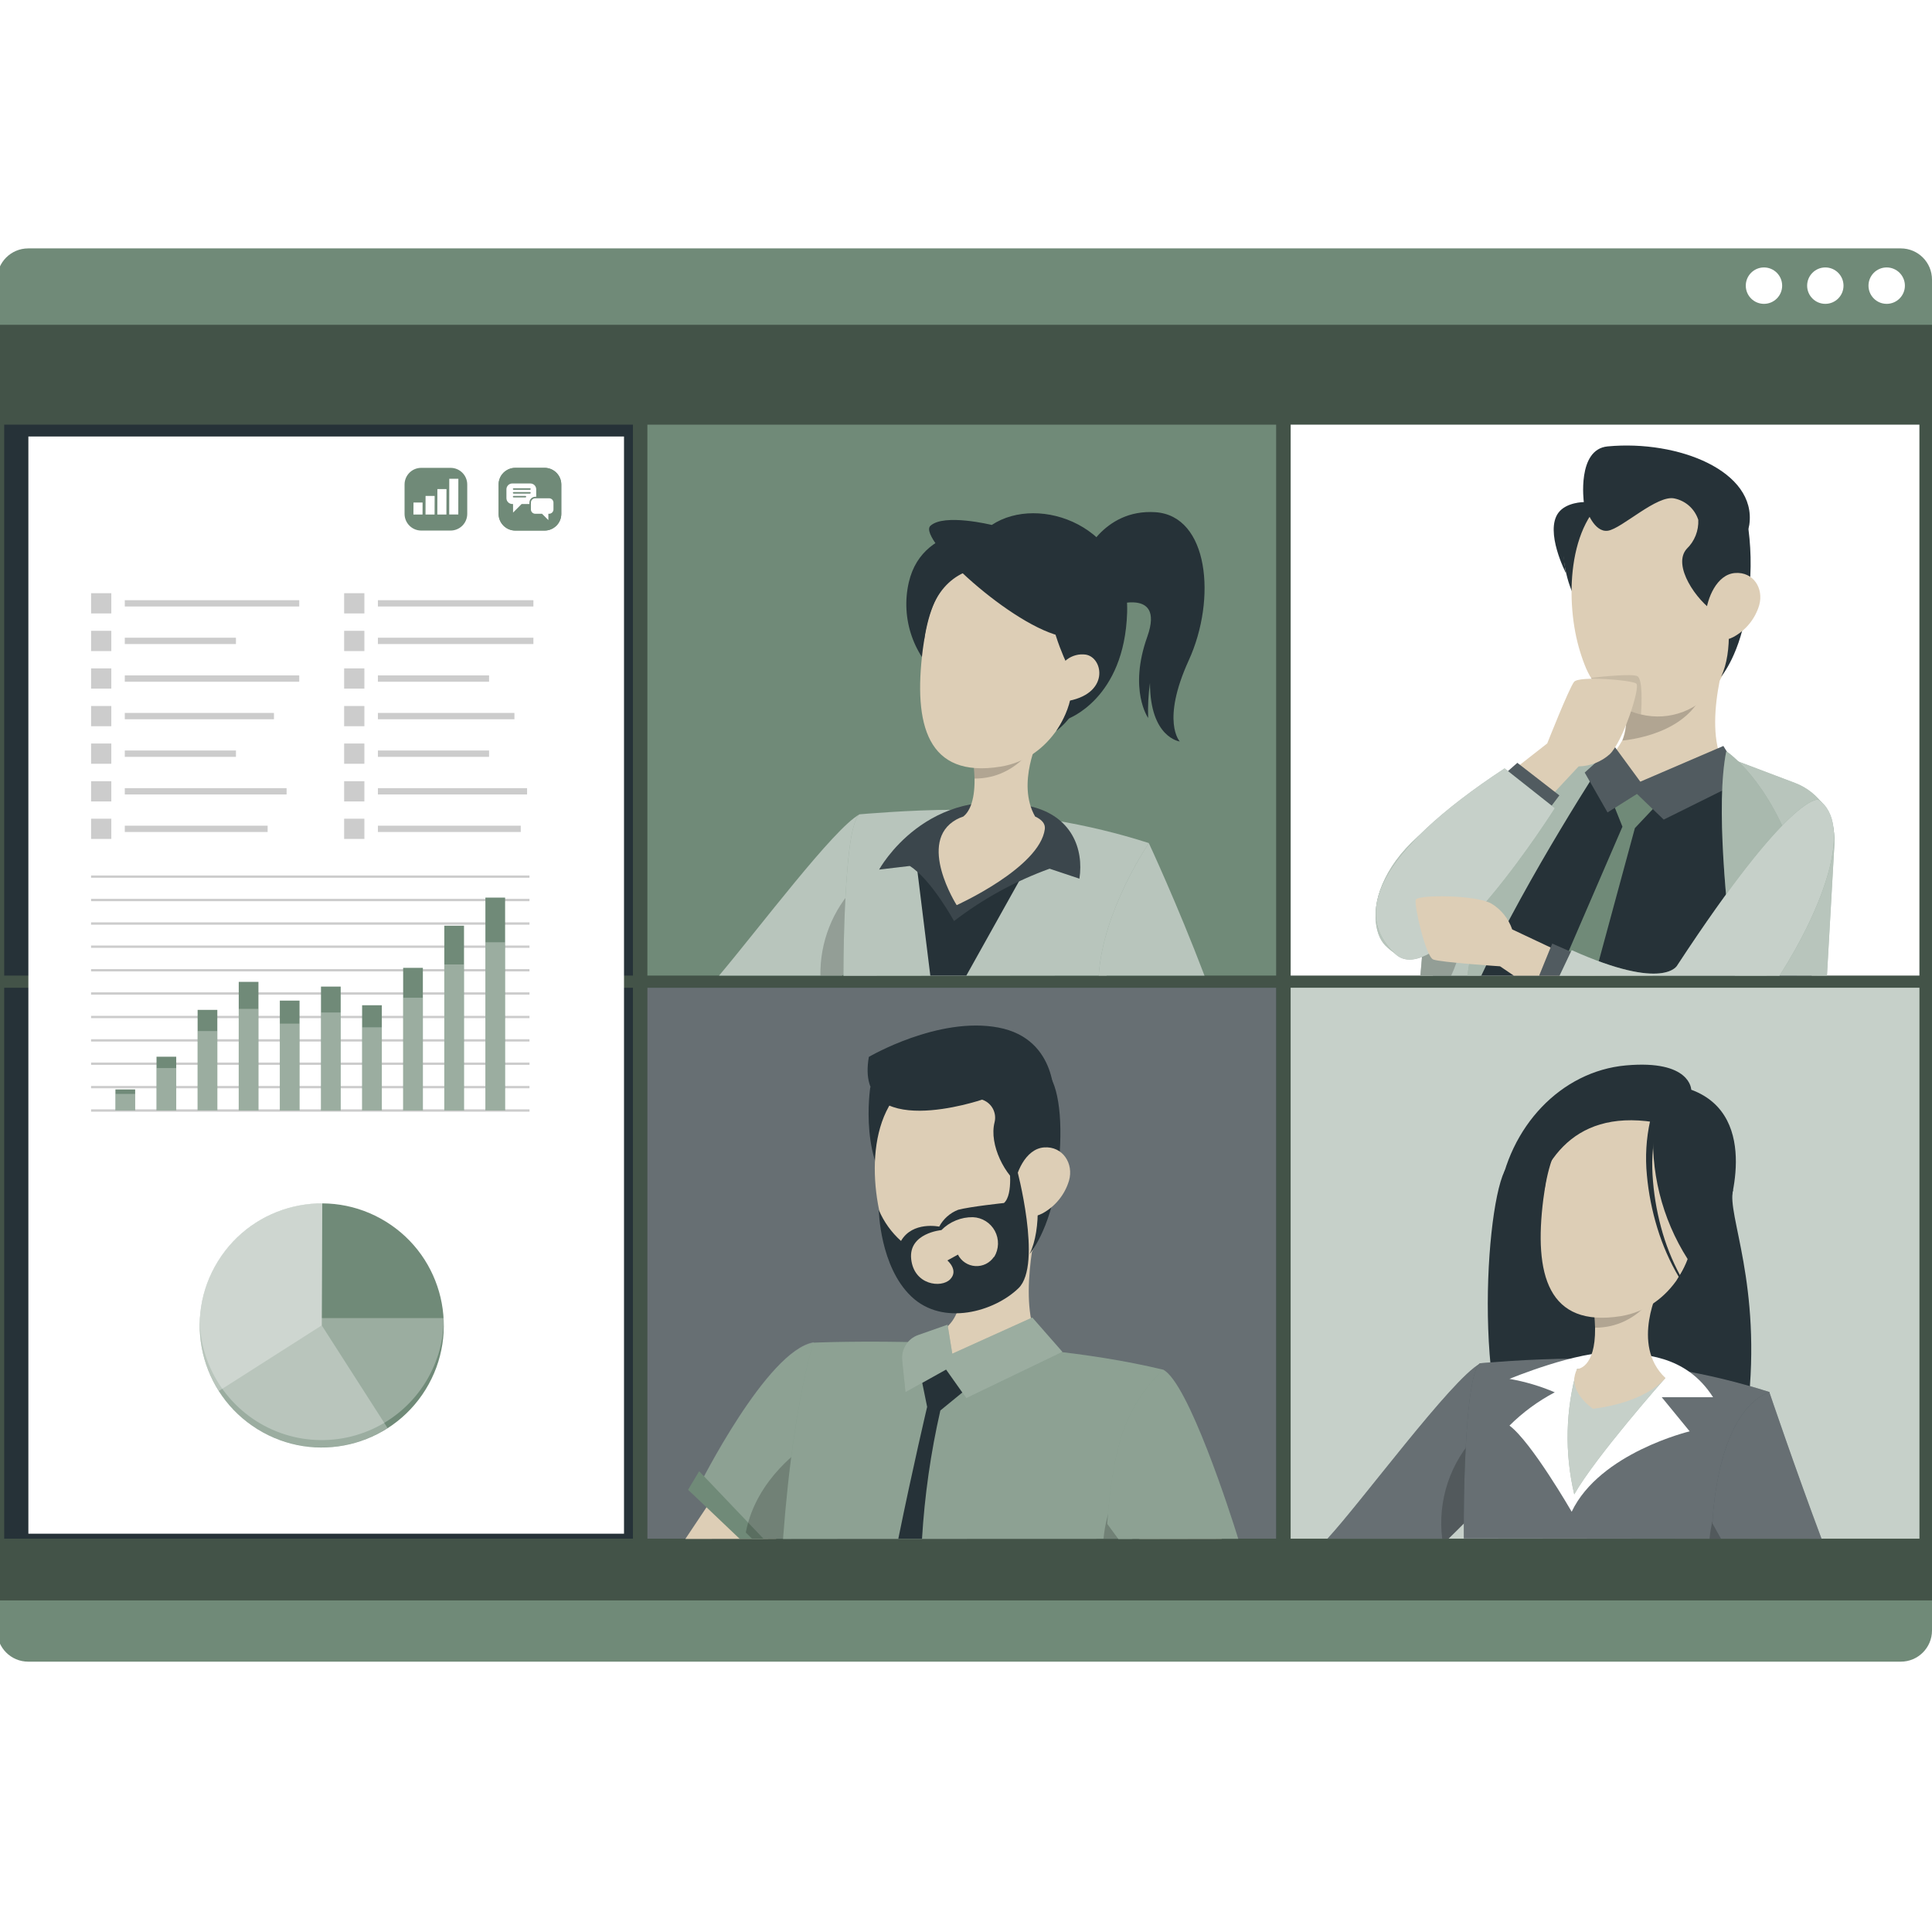 <svg width="70" height="70" viewBox="0 0 70 70" fill="none" xmlns="http://www.w3.org/2000/svg">
<rect x="0" y="0" width="70" height="70" fill="#808080" stroke="none"/>
<g clip-path="url(#clip0_401_1440)">
<rect width="70" height="70" fill="white"/>
<path d="M68.87 9H1.022C0.398 9 -0.107 9.506 -0.107 10.13V59.075C-0.107 59.699 0.398 60.205 1.022 60.205H68.87C69.494 60.205 70 59.699 70 59.075V10.13C70 9.506 69.494 9 68.87 9Z" fill="#708A78"/>
<path opacity="0.4" d="M70 11.768H-0.107V57.986H70V11.768Z" fill="black"/>
<path d="M68.358 11.009C68.722 11.009 69.018 10.714 69.018 10.35C69.018 9.986 68.722 9.69 68.358 9.69C67.994 9.69 67.699 9.986 67.699 10.35C67.699 10.714 67.994 11.009 68.358 11.009Z" fill="white"/>
<path d="M66.135 11.009C66.499 11.009 66.794 10.714 66.794 10.35C66.794 9.986 66.499 9.69 66.135 9.69C65.771 9.69 65.476 9.986 65.476 10.35C65.476 10.714 65.771 11.009 66.135 11.009Z" fill="white"/>
<path d="M63.912 11.009C64.276 11.009 64.571 10.714 64.571 10.35C64.571 9.986 64.276 9.69 63.912 9.69C63.548 9.69 63.253 9.986 63.253 10.35C63.253 10.714 63.548 11.009 63.912 11.009Z" fill="white"/>
<path d="M22.933 35.788H0.152V55.749H22.933V35.788Z" fill="#263238"/>
<path d="M22.933 15.386H0.152V35.347H22.933V15.386Z" fill="#263238"/>
<path d="M46.237 15.386H23.456V35.347H46.237V15.386Z" fill="#708A78"/>
<path d="M69.544 15.386H46.763V35.347H69.544V15.386Z" fill="white"/>
<path d="M46.237 35.788H23.456V55.749H46.237V35.788Z" fill="#263238"/>
<path d="M69.544 35.788H46.763V55.749H69.544V35.788Z" fill="#708A78"/>
<path d="M65.64 35.349L66.157 30.995C66.226 30.433 66.084 29.865 65.758 29.401C65.432 28.938 64.946 28.612 64.393 28.487C58.48 27.171 54.951 28.473 54.951 28.473C53.628 30.615 52.605 32.929 51.913 35.349H65.64Z" fill="#263238"/>
<path d="M61.371 28.297C61.878 28.241 62.389 28.231 62.898 28.267C61.612 27.192 62.249 24.462 62.772 22.98L58.798 25.225C58.844 25.415 58.877 25.608 58.896 25.802C58.946 26.15 58.905 26.504 58.776 26.831C58.541 27.25 58.22 27.614 57.832 27.897L59.424 28.606L61.371 28.297Z" fill="#DDCEB6"/>
<path opacity="0.2" d="M61.861 24.409C61.702 26.231 59.744 26.731 58.784 26.832C58.913 26.506 58.954 26.151 58.904 25.804L61.861 24.409Z" fill="black"/>
<path d="M56.633 18.897C56.633 18.897 56.321 21.487 57.826 22.579C59.33 23.67 59.005 17.341 59.005 17.341L56.633 18.897Z" fill="#263238"/>
<path d="M62.465 24.371C62.386 24.531 62.294 24.685 62.191 24.83C61.898 25.265 61.479 25.599 60.99 25.788C60.501 25.977 59.965 26.011 59.456 25.886C59.384 25.87 59.313 25.85 59.243 25.826C58.572 25.616 58.003 25.165 57.645 24.56C57.645 24.541 57.621 24.516 57.607 24.497C57.558 24.409 57.514 24.319 57.47 24.223C57.386 24.022 57.312 23.817 57.249 23.608C56.702 21.849 56.767 18.909 58.4 17.899C59.7 17.079 61.754 17.352 62.572 18.657C62.807 19.026 62.544 19.992 62.585 20.427C62.779 22.194 62.976 23.318 62.465 24.371Z" fill="#DDCEB6"/>
<path d="M63.351 19.182C63.351 19.127 63.373 19.073 63.381 19.012C63.654 17.073 60.812 15.933 58.247 16.174C57.128 16.28 57.385 18.192 57.385 18.192C57.385 18.192 56.751 18.192 56.464 18.578C55.958 19.261 56.737 20.766 56.737 20.766C56.346 18.578 57.478 18.457 57.478 18.457C57.478 18.457 57.752 19.305 58.258 19.229C58.764 19.152 60.044 17.913 60.673 18.061C60.871 18.103 61.056 18.197 61.206 18.332C61.357 18.468 61.469 18.642 61.532 18.835C61.541 19.029 61.508 19.223 61.437 19.403C61.365 19.584 61.256 19.747 61.116 19.882C60.569 20.487 61.488 21.778 62.12 22.172C62.12 22.172 62.098 21.846 62.38 21.898C62.661 21.95 62.795 23.643 62.358 24.516C62.358 24.516 63.077 23.695 63.318 21.857C63.454 20.971 63.465 20.071 63.351 19.182Z" fill="#263238"/>
<path d="M63.74 21.926C63.594 22.418 63.26 22.831 62.81 23.077C62.211 23.4 61.765 22.899 61.803 22.257C61.847 21.685 62.2 20.81 62.865 20.761C63.529 20.711 63.909 21.319 63.74 21.926Z" fill="#DDCEB6"/>
<path opacity="0.1" d="M59.456 25.885C59.384 25.869 59.313 25.849 59.243 25.825C58.572 25.615 58.003 25.164 57.646 24.559C58.122 24.507 59.115 24.408 59.317 24.496C59.52 24.583 59.484 25.48 59.456 25.885Z" fill="black"/>
<path d="M56.453 35.349H57.785L59.235 30.004L60.553 28.606H58.245L58.784 29.952L56.453 35.349Z" fill="#708A78"/>
<path d="M51.549 34.352L51.464 35.35H53.628C55.479 30.955 57.2 27.769 57.2 27.769L54.952 28.474C49.755 29.995 49.317 33.398 50.203 34.267C51.089 35.137 51.549 34.352 51.549 34.352Z" fill="#708A78"/>
<path opacity="0.5" d="M51.549 34.352L51.464 35.35H53.628C55.479 30.955 57.2 27.769 57.2 27.769L54.952 28.474C49.755 29.995 49.317 33.398 50.203 34.267C51.089 35.137 51.549 34.352 51.549 34.352Z" fill="white"/>
<path d="M53.166 35.349H53.669C55.354 31.72 58.152 27.461 58.152 27.461C57.005 27.458 55.868 27.68 54.807 28.115L55.384 29.723L53.992 29.997L53.166 35.349Z" fill="#708A78"/>
<path opacity="0.4" d="M53.166 35.349H53.669C55.354 31.72 58.152 27.461 58.152 27.461C57.005 27.458 55.868 27.68 54.807 28.115L55.384 29.723L53.992 29.997L53.166 35.349Z" fill="white"/>
<path opacity="0.2" d="M52.58 35.348C52.867 34.732 53.02 34.063 53.029 33.384L51.549 34.349L51.464 35.348H52.58Z" fill="black"/>
<path d="M57.418 27.992L58.482 27.029L59.431 28.323L62.44 27.029L63.195 28.249L60.279 29.696L59.311 28.763L58.244 29.436L57.418 27.992Z" fill="#263238"/>
<path opacity="0.2" d="M57.418 27.992L58.482 27.029L59.431 28.323L62.44 27.029L63.195 28.249L60.279 29.696L59.311 28.763L58.244 29.436L57.418 27.992Z" fill="white"/>
<path d="M53.986 31.206L57.197 27.768C57.611 27.76 58.01 27.605 58.321 27.33C58.797 26.882 59.445 24.896 59.286 24.767C59.128 24.639 57.213 24.48 57.032 24.704C56.852 24.929 56.059 26.936 56.059 26.936L52.618 29.628L53.986 31.206Z" fill="#DDCEB6"/>
<path d="M54.341 28.2L54.976 27.64L56.497 28.819L55.807 29.735L54.341 28.2Z" fill="#263238"/>
<path opacity="0.2" d="M54.341 28.2L54.976 27.64L56.497 28.819L55.807 29.735L54.341 28.2Z" fill="white"/>
<path d="M54.514 27.841L56.336 29.282C56.336 29.282 52.102 35.989 50.562 34.572C49.022 33.155 49.809 30.937 54.514 27.841Z" fill="#708A78"/>
<path opacity="0.6" d="M54.514 27.841L56.336 29.282C56.336 29.282 52.102 35.989 50.562 34.572C49.022 33.155 49.809 30.937 54.514 27.841Z" fill="white"/>
<path d="M66.194 35.349L66.467 30.541C66.488 30.075 66.362 29.613 66.105 29.224C65.849 28.834 65.476 28.535 65.04 28.369L62.641 27.461C62.641 27.461 62.742 31.071 63.021 35.341L66.194 35.349Z" fill="#708A78"/>
<path opacity="0.5" d="M66.194 35.349L66.467 30.541C66.488 30.075 66.362 29.613 66.105 29.224C65.849 28.834 65.476 28.535 65.04 28.369L62.641 27.461C62.641 27.461 62.742 31.071 63.021 35.341L66.194 35.349Z" fill="white"/>
<path d="M64.003 35.35L64.886 32.87L63.559 31.661L65.078 31.207C64.112 28.231 62.547 27.219 62.547 27.219C62.159 29.133 62.547 32.911 62.856 35.35H64.003Z" fill="#708A78"/>
<path opacity="0.4" d="M64.003 35.35L64.886 32.87L63.559 31.661L65.078 31.207C64.112 28.231 62.547 27.219 62.547 27.219C62.159 29.133 62.547 32.911 62.856 35.35H64.003Z" fill="white"/>
<path d="M51.929 34.765C52.202 34.869 54.349 35.011 54.349 35.011L54.85 35.35H58.345L54.79 33.674C54.656 33.282 54.387 32.949 54.032 32.736C53.458 32.418 51.368 32.41 51.297 32.599C51.226 32.788 51.658 34.658 51.929 34.765Z" fill="#DDCEB6"/>
<path d="M57.246 35.35L57.569 34.77L56.24 34.188L55.767 35.35H57.246Z" fill="#263238"/>
<path opacity="0.2" d="M57.246 35.35L57.569 34.77L56.24 34.188L55.767 35.35H57.246Z" fill="white"/>
<path d="M64.475 35.352C66.061 32.871 67.177 29.851 65.88 28.973C65.88 28.973 64.885 28.7 60.774 34.972C60.774 34.972 60.323 35.94 56.945 34.425L56.504 35.355L64.475 35.352Z" fill="#708A78"/>
<path opacity="0.6" d="M64.475 35.352C66.061 32.871 67.177 29.851 65.88 28.973C65.88 28.973 64.885 28.7 60.774 34.972C60.774 34.972 60.323 35.94 56.945 34.425L56.504 35.355L64.475 35.352Z" fill="white"/>
<path opacity="0.3" d="M46.237 35.788H23.456V55.749H46.237V35.788Z" fill="white"/>
<path d="M30.507 35.348C31.084 34.766 31.459 34.355 31.459 34.355L31.142 29.506C30.228 29.993 27.49 33.647 26.052 35.348H30.507Z" fill="#708A78"/>
<path opacity="0.5" d="M30.507 35.348C31.084 34.766 31.459 34.355 31.459 34.355L31.142 29.506C30.228 29.993 27.49 33.647 26.052 35.348H30.507Z" fill="white"/>
<path opacity="0.2" d="M30.504 35.347C31.084 34.765 31.459 34.354 31.459 34.354L31.385 33.203L31.01 32.087C30.168 32.961 29.706 34.133 29.725 35.347H30.504Z" fill="black"/>
<path d="M40.094 35.346C40.228 34.865 40.368 34.353 40.554 33.795C40.74 33.237 40.906 32.677 41.114 32.05C41.269 31.578 41.44 31.077 41.626 30.546C40.516 30.191 39.381 29.917 38.231 29.726C37.02 29.51 35.796 29.381 34.566 29.34C32.977 29.34 31.147 29.504 31.147 29.504C31.147 29.504 30.874 29.567 30.723 31.255C30.644 32.105 30.565 33.418 30.559 35.357L40.094 35.346Z" fill="#708A78"/>
<path opacity="0.5" d="M40.094 35.346C40.228 34.865 40.368 34.353 40.554 33.795C40.74 33.237 40.906 32.677 41.114 32.05C41.269 31.578 41.44 31.077 41.626 30.546C40.516 30.191 39.381 29.917 38.231 29.726C37.02 29.51 35.796 29.381 34.566 29.34C32.977 29.34 31.147 29.504 31.147 29.504C31.147 29.504 30.874 29.567 30.723 31.255C30.644 32.105 30.565 33.418 30.559 35.357L40.094 35.346Z" fill="white"/>
<path d="M35.011 35.349L37.254 31.333L34.661 32.786L33.157 30.898L33.707 35.349H35.011Z" fill="#263238"/>
<path d="M37.342 29.217C38.825 29.567 39.273 30.754 39.109 31.835L38.029 31.474C36.784 31.924 35.616 32.565 34.566 33.372C34.566 33.372 33.746 31.867 32.963 31.375L31.853 31.506C31.853 31.506 33.584 28.336 37.342 29.217Z" fill="#263238"/>
<path opacity="0.1" d="M37.342 29.217C38.825 29.567 39.273 30.754 39.109 31.835L38.029 31.474C36.784 31.924 35.616 32.565 34.566 33.372C34.566 33.372 33.746 31.867 32.963 31.375L31.853 31.506C31.853 31.506 33.584 28.336 37.342 29.217Z" fill="white"/>
<path d="M34.654 29.691C34.733 29.648 34.817 29.613 34.903 29.584C35.091 29.436 35.321 29.075 35.31 28.216C35.301 27.874 35.269 27.532 35.214 27.194L37.64 26.742C37.64 26.742 36.82 28.383 37.504 29.584C37.739 29.691 37.881 29.841 37.856 30.038C37.673 31.438 34.662 32.795 34.662 32.795C34.662 32.795 33.199 30.495 34.654 29.691Z" fill="#DDCEB6"/>
<path opacity="0.2" d="M35.214 27.186C35.269 27.524 35.301 27.866 35.31 28.209C36.951 28.209 37.64 26.734 37.64 26.734L35.214 27.186Z" fill="black"/>
<path d="M36.298 19.183C36.298 19.183 33.453 18.822 32.928 21.098C32.778 21.747 32.816 22.426 33.036 23.056C33.256 23.685 33.65 24.239 34.173 24.653L36.298 19.183Z" fill="#263238"/>
<path d="M36.554 20.405C34.445 20.29 33.707 21.381 33.433 23.545C33.092 26.25 33.587 28.211 36.256 27.776C39.877 27.188 40.055 20.596 36.554 20.405Z" fill="#DDCEB6"/>
<path d="M38.669 24.083C38.669 24.083 37.78 22.297 38.001 20.968C38.001 20.968 33.918 19.032 33.477 23.263C33.477 23.263 33.278 19.475 36.904 19.59C40.531 19.704 40.228 25.005 38.272 26.482C38.264 26.482 39.216 25.199 38.669 24.083Z" fill="#263238"/>
<path d="M35.934 19.02C35.934 19.02 34.202 18.593 33.71 19.052C33.218 19.512 36.719 22.748 38.551 23.073C38.551 23.073 39.172 25.1 38.68 26.049C38.68 26.049 40.742 25.33 40.838 22.19C40.934 19.05 37.638 17.887 35.934 19.02Z" fill="#263238"/>
<path d="M38.296 24.508C38.313 24.388 38.353 24.272 38.414 24.167C38.475 24.062 38.557 23.97 38.654 23.897C38.75 23.823 38.861 23.77 38.978 23.739C39.096 23.708 39.218 23.701 39.339 23.718C39.987 23.824 40.225 25.184 38.581 25.416C38.346 25.449 38.228 25.214 38.296 24.508Z" fill="#DDCEB6"/>
<path d="M39.215 20.259C39.215 20.259 39.935 18.43 41.863 18.558C43.791 18.687 44.087 21.698 43.072 23.922C42.057 26.145 42.746 26.865 42.746 26.865C42.746 26.865 41.666 26.734 41.666 24.74C41.607 25.162 41.585 25.588 41.6 26.014C41.6 26.014 40.881 25 41.568 23.071C42.254 21.143 40.063 22.026 40.063 22.026L39.215 20.259Z" fill="#263238"/>
<path d="M43.641 35.348C42.645 32.733 41.625 30.548 41.625 30.548C41.625 30.548 39.959 32.971 39.809 35.348H43.641Z" fill="#708A78"/>
<path opacity="0.5" d="M43.641 35.348C42.645 32.733 41.625 30.548 41.625 30.548C41.625 30.548 39.959 32.971 39.809 35.348H43.641Z" fill="white"/>
<path d="M44.264 55.753C43.717 54.255 43.17 52.985 43.17 52.985L40.883 54.987L41.283 55.753H44.264Z" fill="#DDCEB6"/>
<path d="M28.119 55.754C28.666 55.092 29.052 54.605 29.052 54.605L26.817 52.751C26.817 52.751 25.723 54.439 24.831 55.76L28.119 55.754Z" fill="#DDCEB6"/>
<path d="M28.666 55.752L29.992 54.822L29.478 48.647C27.788 48.92 25.331 53.843 25.331 53.843L27.246 55.758L28.666 55.752Z" fill="#708A78"/>
<path opacity="0.2" d="M27.249 55.751H28.666L29.617 55.084L29.992 54.81L29.478 48.632C27.788 48.922 25.331 53.829 25.331 53.829L27.022 55.505L27.249 55.751Z" fill="white"/>
<path d="M27.665 55.753L25.332 53.305L24.93 53.977L26.798 55.753H27.665Z" fill="#708A78"/>
<path opacity="0.2" d="M28.666 55.753L29.618 55.086L29.167 52.408C29.167 52.408 27.4 53.524 27.022 55.526L27.249 55.753H28.666Z" fill="black"/>
<path d="M41.032 55.754C41.595 52.275 42.145 49.627 42.145 49.627C36.732 48.32 29.465 48.648 29.465 48.648C28.896 50.678 28.559 53.208 28.371 55.759L41.032 55.754Z" fill="#708A78"/>
<path opacity="0.2" d="M41.032 55.754C41.07 55.511 41.108 55.27 41.147 55.035C41.669 51.916 42.145 49.627 42.145 49.627C36.732 48.32 29.465 48.648 29.465 48.648C28.896 50.678 28.562 53.208 28.371 55.759L41.032 55.754Z" fill="white"/>
<path opacity="0.2" d="M41.032 55.752C41.07 55.509 41.108 55.268 41.147 55.033L40.348 54.283C40.155 54.752 40.031 55.247 39.982 55.752H41.032Z" fill="black"/>
<path d="M32.547 55.754H33.406C33.5 54.188 33.722 52.633 34.071 51.104L35.589 49.862L34.393 49.477L33.299 49.537L33.592 50.973C33.592 50.973 33.072 53.172 32.547 55.754Z" fill="#263238"/>
<path d="M37.848 48.894C36.846 49.804 34.39 49.468 34.39 49.468C34.39 49.468 32.859 49.047 33.181 48.568C34.084 48.42 34.522 47.999 34.699 47.474C34.799 47.14 34.83 46.789 34.792 46.443C34.778 46.25 34.752 46.058 34.716 45.868L37.752 43.62C37.355 45.089 36.868 47.819 37.848 48.894Z" fill="#DDCEB6"/>
<path opacity="0.2" d="M37.053 45.032C36.932 46.854 35.436 47.354 34.703 47.458C34.803 47.124 34.834 46.774 34.796 46.427L37.053 45.032Z" fill="black"/>
<path d="M37.402 47.736L34.503 49.047L34.333 47.996L33.267 48.371C33.081 48.436 32.922 48.563 32.817 48.73C32.712 48.896 32.666 49.094 32.687 49.29L32.807 50.441L34.279 49.621L35.012 50.657L38.494 48.981L37.402 47.736Z" fill="#708A78"/>
<path opacity="0.3" d="M37.402 47.736L34.503 49.047L34.333 47.996L33.267 48.371C33.081 48.436 32.922 48.563 32.817 48.73C32.712 48.896 32.666 49.094 32.687 49.29L32.807 50.441L34.279 49.621L35.012 50.657L38.494 48.981L37.402 47.736Z" fill="white"/>
<path d="M31.532 39.392C31.532 39.392 31.081 42.313 32.626 43.442C34.172 44.572 34.191 39.132 34.191 39.132L31.532 39.392Z" fill="#263238"/>
<path d="M37.126 45.786C36.799 46.266 36.324 46.626 35.773 46.81C35.222 46.995 34.626 46.993 34.076 46.806C33.363 46.58 32.762 46.091 32.394 45.439C32.343 45.35 32.297 45.259 32.255 45.165C31.497 43.376 31.262 40.242 33.155 39.088C33.572 38.831 34.048 38.685 34.537 38.664C35.026 38.642 35.513 38.746 35.951 38.965C36.389 39.184 36.764 39.511 37.041 39.916C37.317 40.32 37.486 40.788 37.531 41.276C37.766 43.325 37.999 44.544 37.126 45.786Z" fill="#DDCEB6"/>
<path d="M35.586 38.91V39.843C35.75 39.898 35.888 40.013 35.971 40.165C36.054 40.318 36.077 40.495 36.035 40.663C35.829 41.47 36.412 42.619 37.06 43.027C37.06 43.027 37.041 42.687 37.334 42.734C37.626 42.78 37.758 44.534 37.304 45.434C37.304 45.434 38.048 44.58 38.302 42.698C38.534 40.951 38.422 39.534 37.996 38.921L35.586 38.91Z" fill="#263238"/>
<path d="M38.732 42.777C38.581 43.284 38.234 43.711 37.769 43.964C37.151 44.295 36.689 43.775 36.733 43.113C36.779 42.525 37.148 41.625 37.827 41.573C38.505 41.521 38.91 42.161 38.732 42.777Z" fill="#DDCEB6"/>
<path d="M36.833 42.315L36.559 42.153C36.559 42.153 36.731 43.272 36.376 43.587C36.376 43.587 35.145 43.718 34.716 43.833C34.421 43.947 34.178 44.164 34.029 44.443C34.029 44.443 33.064 44.237 32.645 44.962C32.298 44.652 32.023 44.269 31.841 43.841C31.841 43.841 31.874 45.887 33.02 46.975C34.166 48.064 36.029 47.522 36.904 46.672C37.779 45.821 36.833 42.315 36.833 42.315ZM36.012 45.539C35.938 45.649 35.837 45.737 35.718 45.796C35.6 45.854 35.468 45.88 35.336 45.872C35.204 45.864 35.077 45.821 34.967 45.748C34.856 45.676 34.767 45.575 34.708 45.457L34.325 45.668C34.325 45.668 34.746 46.024 34.426 46.352C34.106 46.68 33.116 46.562 33.014 45.619C32.913 44.675 34.108 44.569 34.108 44.569C34.258 44.418 34.435 44.299 34.631 44.219C34.827 44.138 35.037 44.098 35.249 44.101C35.414 44.107 35.574 44.157 35.714 44.244C35.854 44.332 35.968 44.454 36.046 44.599C36.124 44.745 36.163 44.908 36.159 45.072C36.155 45.237 36.108 45.398 36.023 45.539H36.012Z" fill="#263238"/>
<path d="M35.583 39.842C35.583 39.842 30.933 41.429 31.48 38.294C31.48 38.294 33.988 36.817 36.174 37.23C38.359 37.643 38.19 39.911 38.19 39.911L35.583 39.842Z" fill="#263238"/>
<path d="M44.864 55.753C44.59 54.861 43.056 50.102 42.145 49.626C41.607 50.133 41.175 50.742 40.873 51.417C40.252 52.681 40.118 55.214 40.118 55.214L40.52 55.761L44.864 55.753Z" fill="#708A78"/>
<path opacity="0.2" d="M44.864 55.753C44.59 54.861 43.056 50.102 42.145 49.626C41.607 50.133 41.175 50.742 40.873 51.417C40.252 52.681 40.118 55.214 40.118 55.214L40.52 55.761L44.864 55.753Z" fill="white"/>
<path opacity="0.6" d="M69.544 35.788H46.763V55.749H69.544V35.788Z" fill="white"/>
<path d="M52.479 55.752C53.34 54.915 53.942 54.253 53.942 54.253L53.625 49.406C52.608 49.953 49.317 54.434 48.094 55.752H52.479Z" fill="#263238"/>
<path opacity="0.3" d="M52.479 55.752C53.34 54.915 53.942 54.253 53.942 54.253L53.625 49.406C52.608 49.953 49.317 54.434 48.094 55.752H52.479Z" fill="white"/>
<path opacity="0.2" d="M52.478 55.752C53.34 54.917 53.942 54.253 53.942 54.253L53.868 53.104L53.504 51.985C53.029 52.48 52.669 53.075 52.453 53.727C52.237 54.379 52.169 55.07 52.254 55.752H52.478Z" fill="black"/>
<path d="M62.793 43.11C62.558 44.013 63.849 46.507 63.326 51.042C62.804 55.577 57.826 55.303 55.588 53.777C53.351 52.251 53.739 44.056 54.508 42.437C55.277 40.818 62.793 43.11 62.793 43.11Z" fill="#263238"/>
<path d="M62.44 55.751C62.604 55.13 62.801 54.449 63.036 53.694C63.204 53.147 63.391 52.566 63.597 51.952C63.754 51.487 63.924 50.981 64.106 50.434C62.995 50.08 61.861 49.806 60.712 49.613C59.498 49.4 58.272 49.271 57.041 49.227C55.452 49.227 53.622 49.394 53.622 49.394C53.622 49.394 53.362 49.455 53.201 51.142C53.113 52.067 53.026 53.533 53.037 55.74L62.44 55.751Z" fill="#263238"/>
<path opacity="0.3" d="M62.44 55.751C62.604 55.13 62.801 54.449 63.036 53.694C63.204 53.147 63.391 52.566 63.597 51.952C63.754 51.487 63.924 50.981 64.106 50.434C62.995 50.08 61.861 49.806 60.712 49.613C59.498 49.4 58.272 49.271 57.041 49.227C55.452 49.227 53.622 49.394 53.622 49.394C53.622 49.394 53.362 49.455 53.201 51.142C53.113 52.067 53.026 53.533 53.037 55.74L62.44 55.751Z" fill="white"/>
<path d="M58.512 49.004C59.494 49.065 61.064 49.054 62.068 50.624H60.208L61.22 51.86C61.22 51.86 57.962 52.637 56.945 54.773C56.945 54.773 55.484 52.24 54.691 51.652C55.175 51.17 55.728 50.764 56.332 50.446C55.806 50.221 55.255 50.058 54.691 49.959C54.691 49.959 57.185 48.925 58.512 49.004Z" fill="white"/>
<path d="M60.34 49.925C60.34 49.925 57.818 52.77 57.038 54.143C56.684 52.641 56.721 51.073 57.145 49.589L60.34 49.925Z" fill="#708A78"/>
<path opacity="0.6" d="M60.34 49.925C60.34 49.925 57.818 52.77 57.038 54.143C56.684 52.641 56.721 51.073 57.145 49.589L60.34 49.925Z" fill="white"/>
<path d="M57.719 51.043C59.735 50.786 60.34 49.925 60.34 49.925C59.059 48.719 60.123 46.643 60.123 46.643L57.697 47.097C57.753 47.434 57.785 47.775 57.793 48.117C57.81 49.588 57.145 49.602 57.145 49.602C56.721 50.387 57.719 51.043 57.719 51.043Z" fill="#DDCEB6"/>
<path opacity="0.2" d="M57.697 47.085C57.752 47.422 57.784 47.763 57.792 48.105C59.434 48.105 60.123 46.631 60.123 46.631L57.697 47.085Z" fill="black"/>
<path d="M59.038 40.313C56.929 40.198 56.19 41.289 55.917 43.453C55.575 46.158 56.07 48.119 58.739 47.684C62.361 47.08 62.538 40.491 59.038 40.313Z" fill="#DDCEB6"/>
<path d="M61.149 43.98C61.149 43.98 60.257 42.194 60.479 40.864C60.479 40.864 56.395 38.931 55.958 43.159C55.958 43.159 55.755 39.371 59.382 39.486C63.009 39.601 62.705 44.902 60.749 46.379C60.747 46.379 61.699 45.099 61.149 43.98Z" fill="#263238"/>
<path d="M60.78 44.417C60.797 44.297 60.837 44.181 60.898 44.076C60.959 43.971 61.041 43.88 61.137 43.806C61.234 43.733 61.344 43.679 61.462 43.648C61.58 43.617 61.702 43.61 61.822 43.627C62.471 43.733 62.709 45.093 61.065 45.325C60.824 45.35 60.712 45.115 60.78 44.417Z" fill="#DDCEB6"/>
<path d="M59.918 40.656C59.775 42.4 60.206 44.142 61.146 45.617C62.333 47.409 60.971 48.976 60.971 48.976C60.971 48.976 63.785 48.005 62.557 44.012C62.557 44.012 63.881 40.443 61.277 39.483C61.277 39.483 61.264 38.389 58.908 38.602C56.554 38.815 54.661 40.825 54.3 43.397C53.939 45.968 55.282 48.837 55.282 48.837C55.282 48.837 53.857 39.723 59.918 40.656Z" fill="#263238"/>
<path d="M60.05 40.698C59.895 41.308 59.836 41.94 59.875 42.569C59.912 43.205 60.014 43.837 60.179 44.453C60.343 45.074 60.581 45.672 60.887 46.236C61.187 46.805 61.592 47.313 62.08 47.733C61.575 47.327 61.15 46.831 60.827 46.269C60.498 45.71 60.236 45.113 60.047 44.491C59.856 43.868 59.729 43.226 59.67 42.577C59.606 41.918 59.645 41.254 59.788 40.607L60.05 40.698Z" fill="#263238"/>
<path opacity="0.2" d="M62.44 55.752C62.475 55.62 62.511 55.478 62.549 55.352C62.295 54.461 62.032 55.158 62.032 55.158C61.99 55.354 61.959 55.552 61.939 55.752H62.44Z" fill="black"/>
<path d="M65.998 55.753C65.046 53.215 64.105 50.435 64.105 50.435C62.152 51.207 62.046 55.203 62.046 55.203L62.352 55.75L65.998 55.753Z" fill="#263238"/>
<path opacity="0.3" d="M65.998 55.753C65.046 53.215 64.105 50.435 64.105 50.435C62.152 51.207 62.046 55.203 62.046 55.203L62.352 55.75L65.998 55.753Z" fill="white"/>
<path d="M22.609 15.815H1.028V55.569H22.609V15.815Z" fill="white"/>
<g opacity="0.2">
<path d="M4.033 21.493H3.3V22.226H4.033V21.493Z" fill="black"/>
<path d="M10.842 21.746H4.521V21.975H10.842V21.746Z" fill="black"/>
<path d="M4.033 22.856H3.3V23.59H4.033V22.856Z" fill="black"/>
<path d="M8.549 23.105H4.521V23.335H8.549V23.105Z" fill="black"/>
<path d="M4.033 24.217H3.3V24.95H4.033V24.217Z" fill="black"/>
<path d="M10.842 24.471H4.521V24.7H10.842V24.471Z" fill="black"/>
<path d="M4.033 25.58H3.3V26.313H4.033V25.58Z" fill="black"/>
<path d="M9.926 25.831H4.521V26.06H9.926V25.831Z" fill="black"/>
<path d="M4.033 26.939H3.3V27.673H4.033V26.939Z" fill="black"/>
<path d="M8.549 27.192H4.521V27.422H8.549V27.192Z" fill="black"/>
<path d="M4.033 28.305H3.3V29.038H4.033V28.305Z" fill="black"/>
<path d="M10.384 28.556H4.521V28.785H10.384V28.556Z" fill="black"/>
<path d="M4.033 29.663H3.3V30.396H4.033V29.663Z" fill="black"/>
<path d="M9.697 29.916H4.521V30.145H9.697V29.916Z" fill="black"/>
<path d="M13.202 21.493H12.469V22.226H13.202V21.493Z" fill="black"/>
<path d="M19.326 21.746H13.692V21.975H19.326V21.746Z" fill="black"/>
<path d="M13.202 22.856H12.469V23.59H13.202V22.856Z" fill="black"/>
<path d="M19.326 23.105H13.692V23.335H19.326V23.105Z" fill="black"/>
<path d="M13.202 24.217H12.469V24.95H13.202V24.217Z" fill="black"/>
<path d="M17.72 24.471H13.692V24.7H17.72V24.471Z" fill="black"/>
<path d="M13.202 25.58H12.469V26.313H13.202V25.58Z" fill="black"/>
<path d="M18.639 25.831H13.692V26.06H18.639V25.831Z" fill="black"/>
<path d="M13.202 26.939H12.469V27.673H13.202V26.939Z" fill="black"/>
<path d="M17.72 27.192H13.692V27.422H17.72V27.192Z" fill="black"/>
<path d="M13.202 28.305H12.469V29.038H13.202V28.305Z" fill="black"/>
<path d="M19.097 28.556H13.692V28.785H19.097V28.556Z" fill="black"/>
<path d="M13.202 29.663H12.469V30.396H13.202V29.663Z" fill="black"/>
<path d="M18.868 29.916H13.692V30.145H18.868V29.916Z" fill="black"/>
</g>
<path d="M19.732 16.951H18.67C18.336 16.951 18.065 17.222 18.065 17.556V18.618C18.065 18.952 18.336 19.223 18.67 19.223H19.732C20.066 19.223 20.337 18.952 20.337 18.618V17.556C20.337 17.222 20.066 16.951 19.732 16.951Z" fill="#708A78"/>
<path d="M19.732 16.951H18.67C18.336 16.951 18.065 17.222 18.065 17.556V18.618C18.065 18.952 18.336 19.223 18.67 19.223H19.732C20.066 19.223 20.337 18.952 20.337 18.618V17.556C20.337 17.222 20.066 16.951 19.732 16.951Z" fill="#708A78"/>
<path d="M19.456 17.728V18.048C19.456 18.111 19.431 18.172 19.386 18.218C19.341 18.262 19.28 18.288 19.216 18.288H18.911L18.562 18.636V18.288C18.499 18.288 18.438 18.262 18.393 18.218C18.348 18.172 18.323 18.111 18.323 18.048V17.728C18.323 17.665 18.348 17.604 18.393 17.559C18.438 17.514 18.499 17.488 18.562 17.488H19.216C19.28 17.488 19.341 17.514 19.386 17.559C19.431 17.604 19.456 17.665 19.456 17.728Z" fill="white"/>
<path d="M18.534 18.704V18.315C18.468 18.308 18.407 18.277 18.363 18.228C18.319 18.179 18.294 18.115 18.294 18.049V17.729C18.294 17.658 18.322 17.59 18.372 17.54C18.422 17.49 18.491 17.462 18.561 17.462H19.215C19.286 17.462 19.354 17.49 19.404 17.54C19.455 17.59 19.483 17.658 19.483 17.729V18.049C19.483 18.12 19.455 18.188 19.404 18.238C19.354 18.288 19.286 18.316 19.215 18.316H18.922L18.534 18.704ZM18.561 17.517C18.505 17.517 18.451 17.539 18.411 17.579C18.371 17.619 18.349 17.673 18.349 17.729V18.049C18.349 18.105 18.371 18.159 18.411 18.199C18.451 18.239 18.505 18.261 18.561 18.261H18.589V18.572L18.899 18.261H19.215C19.243 18.261 19.271 18.256 19.297 18.245C19.323 18.235 19.346 18.219 19.366 18.199C19.385 18.179 19.401 18.156 19.412 18.13C19.422 18.104 19.428 18.077 19.428 18.049V17.729C19.428 17.701 19.422 17.674 19.412 17.648C19.401 17.622 19.385 17.599 19.366 17.579C19.346 17.559 19.323 17.544 19.297 17.533C19.271 17.522 19.243 17.517 19.215 17.517H18.561Z" fill="#708A78"/>
<path d="M20.08 18.208V18.454C20.08 18.479 20.075 18.503 20.066 18.525C20.056 18.547 20.043 18.568 20.026 18.585C20.009 18.602 19.988 18.615 19.966 18.625C19.944 18.634 19.92 18.639 19.895 18.639V18.907L19.627 18.639H19.392C19.368 18.639 19.344 18.634 19.322 18.625C19.299 18.615 19.279 18.602 19.262 18.585C19.245 18.568 19.231 18.547 19.222 18.525C19.213 18.503 19.208 18.479 19.208 18.454V18.208C19.208 18.16 19.228 18.113 19.262 18.079C19.297 18.045 19.344 18.025 19.392 18.025H19.895C19.944 18.025 19.991 18.045 20.025 18.079C20.06 18.113 20.079 18.16 20.08 18.208Z" fill="white"/>
<path d="M19.923 18.976L19.616 18.669H19.393C19.337 18.669 19.283 18.647 19.243 18.607C19.203 18.567 19.181 18.514 19.181 18.457V18.212C19.181 18.155 19.203 18.101 19.243 18.061C19.283 18.022 19.337 17.999 19.393 17.999H19.896C19.952 17.999 20.006 18.022 20.046 18.061C20.085 18.101 20.108 18.155 20.108 18.212V18.457C20.108 18.509 20.089 18.559 20.055 18.597C20.021 18.636 19.974 18.661 19.923 18.667V18.976ZM19.393 18.054C19.351 18.054 19.311 18.071 19.282 18.1C19.252 18.13 19.236 18.17 19.236 18.212V18.457C19.236 18.499 19.253 18.539 19.282 18.568C19.311 18.598 19.351 18.614 19.393 18.615H19.639L19.868 18.844V18.615H19.896C19.937 18.614 19.977 18.598 20.007 18.568C20.036 18.539 20.053 18.499 20.053 18.457V18.212C20.053 18.17 20.036 18.13 20.007 18.1C19.977 18.071 19.938 18.054 19.896 18.054H19.393Z" fill="#708A78"/>
<path d="M19.202 17.746H18.61C18.603 17.746 18.596 17.743 18.59 17.738C18.585 17.733 18.582 17.726 18.582 17.719C18.582 17.712 18.585 17.705 18.59 17.699C18.596 17.694 18.603 17.691 18.61 17.691H19.202C19.209 17.691 19.216 17.694 19.221 17.699C19.226 17.705 19.229 17.712 19.229 17.719C19.229 17.726 19.226 17.733 19.221 17.738C19.216 17.743 19.209 17.746 19.202 17.746Z" fill="#708A78"/>
<path d="M19.202 17.884H18.61C18.603 17.884 18.596 17.881 18.59 17.876C18.585 17.871 18.582 17.864 18.582 17.857C18.582 17.849 18.585 17.842 18.59 17.837C18.596 17.832 18.603 17.829 18.61 17.829H19.202C19.209 17.829 19.216 17.832 19.221 17.837C19.226 17.842 19.229 17.849 19.229 17.857C19.229 17.864 19.226 17.871 19.221 17.876C19.216 17.881 19.209 17.884 19.202 17.884Z" fill="#708A78"/>
<path d="M19.037 18.023H18.61C18.603 18.023 18.596 18.02 18.59 18.015C18.585 18.009 18.582 18.003 18.582 17.995C18.582 17.988 18.585 17.981 18.59 17.976C18.596 17.971 18.603 17.968 18.61 17.968H19.037C19.044 17.968 19.051 17.971 19.056 17.976C19.062 17.981 19.064 17.988 19.064 17.995C19.064 18.003 19.062 18.009 19.056 18.015C19.051 18.02 19.044 18.023 19.037 18.023Z" fill="#708A78"/>
<path d="M16.325 16.951H15.262C14.928 16.951 14.658 17.222 14.658 17.555V18.619C14.658 18.952 14.928 19.223 15.262 19.223H16.325C16.659 19.223 16.929 18.952 16.929 18.619V17.555C16.929 17.222 16.659 16.951 16.325 16.951Z" fill="#708A78"/>
<path d="M15.309 18.643H14.979L14.982 18.208H15.311L15.309 18.643Z" fill="white"/>
<path d="M15.746 18.643H15.417L15.419 17.968H15.748L15.746 18.643Z" fill="white"/>
<path d="M16.174 18.643H15.845L15.847 17.721H16.177L16.174 18.643Z" fill="white"/>
<path d="M16.605 18.64H16.276L16.278 17.346H16.607L16.605 18.64Z" fill="white"/>
<path d="M15.419 50.348C16.703 48.271 16.06 45.546 13.982 44.262C11.905 42.978 9.18 43.621 7.896 45.699C6.612 47.776 7.256 50.501 9.333 51.785C11.41 53.069 14.135 52.426 15.419 50.348Z" fill="#708A78"/>
<path opacity="0.3" d="M11.657 47.756H16.079C16.079 48.63 15.82 49.485 15.334 50.212C14.848 50.94 14.157 51.506 13.349 51.841C12.541 52.176 11.652 52.263 10.795 52.093C9.937 51.922 9.149 51.501 8.531 50.882C7.912 50.264 7.491 49.476 7.32 48.618C7.15 47.761 7.237 46.872 7.572 46.064C7.907 45.256 8.473 44.565 9.201 44.079C9.928 43.593 10.783 43.334 11.657 43.334H11.676L11.657 47.756Z" fill="white"/>
<path opacity="0.3" d="M11.658 48.021L14.043 51.742C13.465 52.113 12.808 52.345 12.125 52.418C11.441 52.491 10.751 52.404 10.107 52.164C9.463 51.923 8.884 51.536 8.416 51.033C7.948 50.529 7.604 49.924 7.411 49.264C7.217 48.605 7.181 47.909 7.303 47.233C7.426 46.557 7.704 45.919 8.116 45.369C8.529 44.819 9.063 44.373 9.678 44.066C10.293 43.758 10.971 43.599 11.658 43.6H11.677L11.658 48.021Z" fill="white"/>
<path opacity="0.3" d="M11.657 48.021L7.93 50.397C7.503 49.729 7.264 48.959 7.238 48.166C7.212 47.374 7.399 46.589 7.78 45.894C8.161 45.199 8.722 44.619 9.404 44.216C10.086 43.812 10.865 43.599 11.657 43.6H11.676L11.657 48.021Z" fill="white"/>
<g opacity="0.2">
<path d="M19.185 40.193H3.3V40.278H19.185V40.193Z" fill="black"/>
</g>
<g opacity="0.2">
<path d="M19.184 39.346H3.299V39.43H19.184V39.346Z" fill="black"/>
</g>
<g opacity="0.2">
<path d="M19.185 38.498H3.3V38.583H19.185V38.498Z" fill="black"/>
</g>
<g opacity="0.2">
<path d="M19.184 36.806H3.3V36.89H19.184V36.806Z" fill="black"/>
</g>
<g opacity="0.2">
<path d="M19.184 35.111H3.299V35.196H19.184V35.111Z" fill="black"/>
</g>
<g opacity="0.2">
<path d="M19.184 33.419H3.299V33.504H19.184V33.419Z" fill="black"/>
</g>
<g opacity="0.2">
<path d="M19.184 31.72H3.299V31.804H19.184V31.72Z" fill="black"/>
</g>
<g opacity="0.2">
<path d="M19.184 37.653H3.299V37.738H19.184V37.653Z" fill="black"/>
</g>
<g opacity="0.2">
<path d="M19.184 35.954H3.299V36.039H19.184V35.954Z" fill="black"/>
</g>
<g opacity="0.2">
<path d="M19.184 34.258H3.299V34.342H19.184V34.258Z" fill="black"/>
</g>
<g opacity="0.2">
<path d="M19.184 32.567H3.3V32.652H19.184V32.567Z" fill="black"/>
</g>
<path d="M4.897 39.472H4.182V40.236H4.897V39.472Z" fill="#708A78"/>
<path d="M6.385 38.287H5.671V40.237H6.385V38.287Z" fill="#708A78"/>
<path d="M7.874 36.59H7.16V40.234H7.874V36.59Z" fill="#708A78"/>
<path d="M9.364 35.575H8.65V40.237H9.364V35.575Z" fill="#708A78"/>
<path d="M10.853 36.254H10.139V40.237H10.853V36.254Z" fill="#708A78"/>
<path d="M12.344 35.746H11.63V40.239H12.344V35.746Z" fill="#708A78"/>
<path d="M13.834 36.422H13.12V40.236H13.834V36.422Z" fill="#708A78"/>
<path d="M15.321 35.067H14.607V40.237H15.321V35.067Z" fill="#708A78"/>
<path d="M16.812 33.54H16.098V40.237H16.812V33.54Z" fill="#708A78"/>
<path d="M18.301 32.522H17.587V40.236H18.301V32.522Z" fill="#708A78"/>
<g opacity="0.3">
<path d="M4.896 39.634H4.182V40.237H4.896V39.634Z" fill="white"/>
<path d="M6.385 38.698H5.671V40.239H6.385V38.698Z" fill="white"/>
<path d="M7.874 37.357H7.16V40.239H7.874V37.357Z" fill="white"/>
<path d="M9.364 36.553H8.649V40.24H9.364V36.553Z" fill="white"/>
<path d="M10.853 37.088H10.139V40.239H10.853V37.088Z" fill="white"/>
<path d="M12.344 36.684H11.63V40.236H12.344V36.684Z" fill="white"/>
<path d="M13.833 37.221H13.119V40.238H13.833V37.221Z" fill="white"/>
<path d="M15.321 36.15H14.607V40.239H15.321V36.15Z" fill="white"/>
<path d="M16.811 34.944H16.097V40.239H16.811V34.944Z" fill="white"/>
<path d="M18.301 34.14H17.587V40.239H18.301V34.14Z" fill="white"/>
</g>
</g>
<defs>
<clipPath id="clip0_401_1440">
<rect width="70" height="70" fill="white"/>
</clipPath>
</defs>
</svg>
